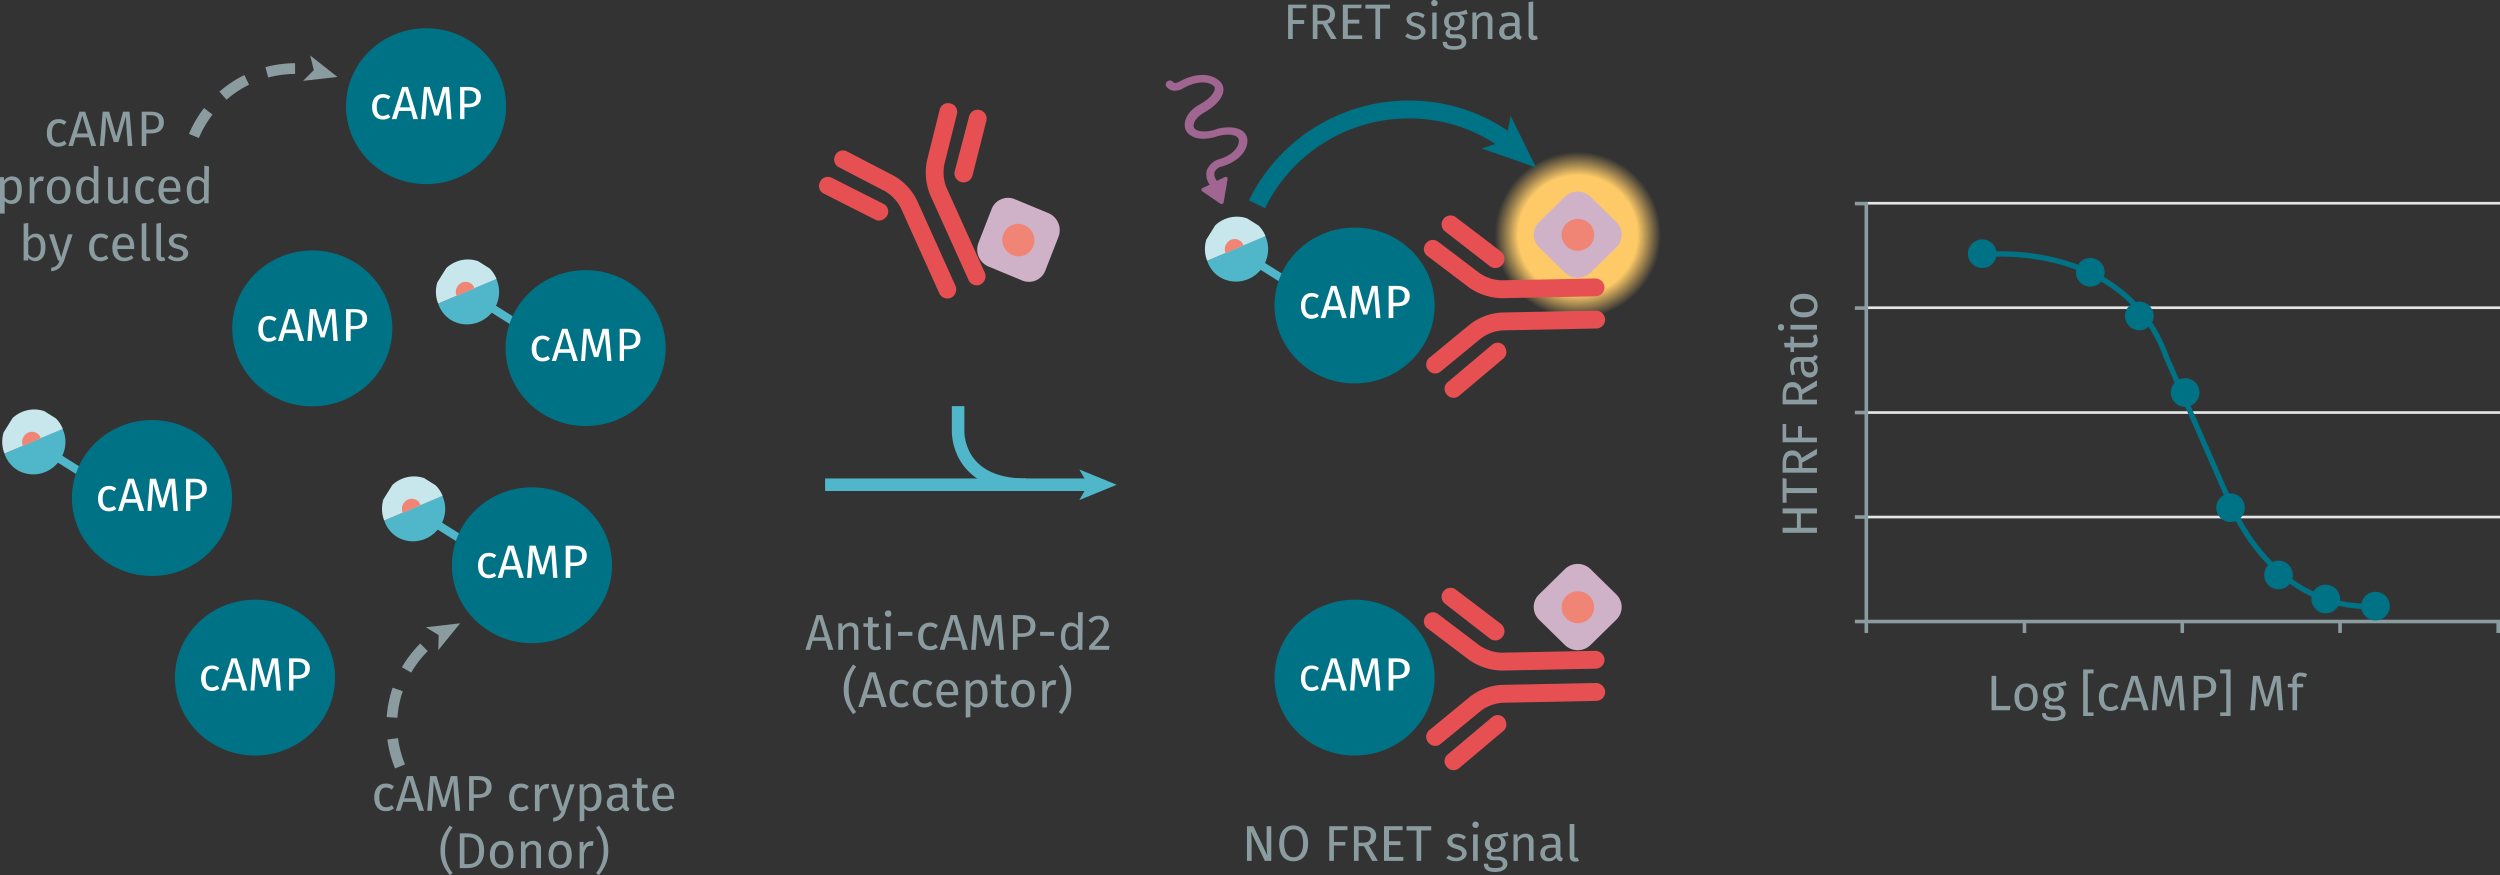 <svg xmlns="http://www.w3.org/2000/svg" xmlns:xlink="http://www.w3.org/1999/xlink" viewBox="0 0 698.7 244.6"><rect x="0" y="0" width="698.7" height="244.6" fill="#333333" stroke="none"/><defs><radialGradient id="Dégradé_sans_nom" cx="38.5" cy="38.45" r="38.47" gradientUnits="userSpaceOnUse"><stop offset="0.71" stop-color="#fdca67"/><stop offset="0.99" stop-color="#fdca67" stop-opacity="0"/></radialGradient><symbol id="fluorophore-emission-orange" data-name="fluorophore-emission-orange" viewBox="0 0 77 76.9"><path d="M74.3,52.6A38.5,38.5,0,1,1,52.6,2.7,38.6,38.6,0,0,1,74.3,52.6Z" fill="url(#Dégradé_sans_nom)"/></symbol><symbol id="fluorophore-donor-cryptate2" data-name="fluorophore-donor-cryptate2" viewBox="0 0 17.3 25.5"><path d="M1.9,3.3,7.7,7.4l2,1.4,6.2,4.4a8.5,8.5,0,0,1-6.2,3.9v7.3a1.1,1.1,0,0,1-2.2,0V17.1A8.7,8.7,0,0,1,0,8.6,8.5,8.5,0,0,1,1.9,3.3Z" fill="#4fb7c9"/><path d="M1.9,3.3a8.6,8.6,0,0,1,14,10Z" fill="#c7e7ec"/><path d="M6.3,6.5A2.6,2.6,0,0,1,8.6,5.3a2.6,2.6,0,0,1,2.6,2.6,2.3,2.3,0,0,1-.6,1.6" fill="#f08576"/></symbol><symbol id="protein-kinase-cisbio_2" data-name="protein-kinase-cisbio 2" viewBox="0 0 39.6 39.6"><circle cx="19.8" cy="19.8" r="19.8" fill="#007286"/></symbol><symbol id="fluorophore-acceptor-d2" data-name="fluorophore-acceptor-d2" viewBox="0 0 23.8 23.8"><path d="M22.3,15.3l-7,7a4.9,4.9,0,0,1-6.9,0l-7-7a4.9,4.9,0,0,1,0-6.9l7-7a4.9,4.9,0,0,1,6.9,0l7,7A4.9,4.9,0,0,1,22.3,15.3Z" fill="#d0b2c8"/><circle cx="11.9" cy="11.9" r="4.4" fill="#f08576"/></symbol><symbol id="antibody-red" data-name="antibody-red" viewBox="0 0 51.1 50.3"><path d="M21.1,50.3a2.5,2.5,0,0,1-2.5-2.5V21.5a11.7,11.7,0,0,0-2.1-6L7.5,4.1A2.4,2.4,0,0,1,7.9.6a2.4,2.4,0,0,1,3.5.4l9,11.4a15.9,15.9,0,0,1,3.2,9.1V47.7A2.6,2.6,0,0,1,21.1,50.3Z" fill="#e75052"/><path d="M12.6,22.5a2.3,2.3,0,0,1-1.9-.9L.6,9.1A2.4,2.4,0,0,1,1,5.6,2.4,2.4,0,0,1,4.5,6L14.6,18.5a2.4,2.4,0,0,1-.4,3.5A3.3,3.3,0,0,1,12.6,22.5Z" fill="#e75052"/><path d="M30.1,50.3a2.5,2.5,0,0,1-2.5-2.5V21.5a16.7,16.7,0,0,1,3.2-9.1L39.8,1A2.4,2.4,0,0,1,43.3.6a2.4,2.4,0,0,1,.4,3.5l-9,11.4a11.7,11.7,0,0,0-2.1,6V47.7A2.6,2.6,0,0,1,30.1,50.3Z" fill="#e75052"/><path d="M38.6,22.5a2.5,2.5,0,0,1-1.6-.6,2.5,2.5,0,0,1-.4-3.5L46.7,5.9A2.5,2.5,0,0,1,50.6,9l-10,12.6A2.7,2.7,0,0,1,38.6,22.5Z" fill="#e75052"/></symbol><symbol id="stimulation" data-name="stimulation" viewBox="0 0 20.2 42.5"><path d="M12.8,20.5h-.3c-3.4-.4-5.3-1.7-5.9-2.7a1.4,1.4,0,0,1-.1-1.4h0s.8-2,4.9-2.3,7-1.6,8.2-3.5a3.6,3.6,0,0,0,.2-3.5C18.3,3.6,13.9,1.7,8.6,2H8.5s-1.9.2-2-.9A1.3,1.3,0,0,0,4,1.4c.4,2.8,3.3,3.2,4.8,3,4.8-.3,7.9,1.5,8.7,3.4a.9.9,0,0,1-.1,1.1c-.6,1-2.8,2.1-6.2,2.3-5.5.3-7,3.4-7.2,4a3.6,3.6,0,0,0,.3,3.5c1.1,2,3.8,3.4,7.3,3.9h.1c3.4.6,5.2,1.9,5.6,2.9a1.5,1.5,0,0,1,0,1.3c-.9,1.9-3.9,3.3-8.5,2.5H8.7a5.9,5.9,0,0,0-4.5,1.6,5.4,5.4,0,0,0-1.1,4.4H.6a.6.6,0,0,0-.5.9l3.5,6a.7.7,0,0,0,1.1,0l4.2-6a.6.6,0,0,0-.5-1H5.7a3.2,3.2,0,0,1,.4-2.7,3.2,3.2,0,0,1,2.3-.8c5.1,1,9.5-.4,11.2-3.5a3.8,3.8,0,0,0,.1-3.6C18.7,22.7,16.2,21.2,12.8,20.5Z" fill="#a06590"/></symbol><symbol id="Nouveau_symbole_1" data-name="Nouveau symbole 1" viewBox="0 0 116.4 37.5"><line y1="31.4" x2="105.8" y2="31.4" fill="none" stroke="#4fb7c9" stroke-miterlimit="10" stroke-width="5"/><polygon points="116.4 31.4 101.5 37.5 105 31.4 101.5 25.3 116.4 31.4" fill="#4fb7c9"/><path d="M80.2,31.4c-28,0-27.1-21.5-27.1-21.5V0" fill="none" stroke="#4fb7c9" stroke-miterlimit="10" stroke-width="5"/></symbol><symbol id="_1-deep-blue-circle" data-name="1-deep-blue-circle" viewBox="0 0 8 8"><path d="M8,4A4,4,0,1,1,4,0,4,4,0,0,1,8,4" fill="#007286"/></symbol></defs><title>gpcr-how-it-works-assay-principle-camp-gi-62AM9PEB-62AM9PEC-62AM9PEJ</title><g style="isolation:isolate"><path d="M362.6,3.2V6.5h3.2V7.6h-3.2v4.2h-1.3V2.2h5.1v1Z" transform="translate(-1.3 -0.9)" fill="#8b9ca0"/><path d="M369.5,7.7v4.1h-1.3V2.2h2.5c2.4,0,3.7.9,3.7,2.7a2.5,2.5,0,0,1-2.1,2.6l2.6,4.3h-1.6L371,7.7ZM373,4.9c0-1.2-.7-1.7-2.3-1.7h-1.2V6.7h1.4C372.2,6.7,373,6.2,373,4.9Z" transform="translate(-1.3 -0.9)" fill="#8b9ca0"/><path d="M378,3.2V6.4h3.2V7.5H378v3.3h4v1h-5.4V2.2h5.3l-.2,1Z" transform="translate(-1.3 -0.9)" fill="#8b9ca0"/><path d="M387,3.3v8.5h-1.3V3.3h-2.8V2.2h6.9V3.3Z" transform="translate(-1.3 -0.9)" fill="#8b9ca0"/><path d="M399.5,5.1,399,6a3.2,3.2,0,0,0-1.9-.7c-.9,0-1.4.4-1.4,1s.4.8,1.6,1.2,2.4,1,2.4,2.2-1.4,2.3-2.9,2.3a4.1,4.1,0,0,1-2.8-1l.7-.8a3.2,3.2,0,0,0,2.1.8c1,0,1.6-.5,1.6-1.1s-.4-1.1-1.8-1.5-2.2-1.1-2.2-2.1,1.1-2,2.6-2A3.9,3.9,0,0,1,399.5,5.1Z" transform="translate(-1.3 -0.9)" fill="#8b9ca0"/><path d="M403.1,1.8a.8.8,0,0,1-.9.8c-.6,0-.9-.3-.9-.8a.8.8,0,0,1,.9-.9A.9.9,0,0,1,403.1,1.8Zm-1.5,10V4.4h1.2v7.4Z" transform="translate(-1.3 -0.9)" fill="#8b9ca0"/><path d="M409.3,5a1.9,1.9,0,0,1,1.3,1.9,2.6,2.6,0,0,1-2.8,2.5l-1-.2a1.1,1.1,0,0,0-.3.7c0,.4.2.6.9.6h1.2a2.2,2.2,0,0,1,2.5,2.1c0,1.4-1.1,2.2-3.4,2.2s-3.2-.7-3.2-2.2h1.2c0,.8.4,1.2,2,1.2s2.1-.4,2.1-1.2-.5-1-1.4-1h-1.2c-1.3,0-1.9-.7-1.9-1.4a1.6,1.6,0,0,1,.8-1.3,2,2,0,0,1-1.2-2,2.6,2.6,0,0,1,2.8-2.6,6.9,6.9,0,0,0,3.4-.7l.4,1.2A7.8,7.8,0,0,1,409.3,5Zm-3.1,1.9a1.4,1.4,0,0,0,1.5,1.6,1.5,1.5,0,0,0,1.6-1.7,1.5,1.5,0,0,0-1.6-1.6C406.7,5.2,406.2,5.9,406.2,6.9Z" transform="translate(-1.3 -0.9)" fill="#8b9ca0"/><path d="M418.4,6.5v5.3h-1.3V6.7c0-1.1-.4-1.4-1.2-1.4s-1.3.5-1.8,1.3v5.2h-1.3V4.4h1.1V5.5a2.8,2.8,0,0,1,2.3-1.2A2,2,0,0,1,418.4,6.5Z" transform="translate(-1.3 -0.9)" fill="#8b9ca0"/><path d="M426.6,11.1l-.3.9a1.6,1.6,0,0,1-1.5-1.1,2.4,2.4,0,0,1-2.2,1.1,2.1,2.1,0,0,1-2.3-2.2c0-1.6,1.2-2.5,3.2-2.5h1.2V6.8c0-1.1-.6-1.5-1.6-1.5a10,10,0,0,0-2,.4l-.3-.9a6,6,0,0,1,2.6-.5c1.7,0,2.6.9,2.6,2.4v3.4C426,10.7,426.2,11,426.6,11.1Zm-1.9-1.2V8.2h-1c-1.4,0-2,.5-2,1.5s.4,1.3,1.2,1.3A2.1,2.1,0,0,0,424.7,9.9Z" transform="translate(-1.3 -0.9)" fill="#8b9ca0"/><path d="M430.3,10.9h.5l.3.9a2.3,2.3,0,0,1-1.1.3,1.4,1.4,0,0,1-1.5-1.6V1.5l1.3-.2v9C429.8,10.7,429.9,10.9,430.3,10.9Z" transform="translate(-1.3 -0.9)" fill="#8b9ca0"/></g><g style="isolation:isolate"><g style="isolation:isolate"><path d="M228.4,180l-.7,2.5h-1.3l3.1-9.7h1.6l3.1,9.7h-1.4l-.7-2.5Zm1.9-6.1-1.5,5.1h3Z" transform="translate(-1.3 -0.9)" fill="#8b9ca0"/><path d="M241.2,177.2v5.3H240v-5.1c0-1.1-.5-1.5-1.2-1.5a2.3,2.3,0,0,0-1.9,1.3v5.3h-1.3v-7.4h1.1v1.1a2.8,2.8,0,0,1,2.3-1.3C240.5,174.9,241.2,175.8,241.2,177.2Z" transform="translate(-1.3 -0.9)" fill="#8b9ca0"/><path d="M245.9,182.6a1.9,1.9,0,0,1-2-2.1v-4.4h-1.3v-1h1.3v-1.7h1.3v1.8H247l-.2,1h-1.6v4.4c0,.7.2,1.1.9,1.1l1-.3.5.8A2.6,2.6,0,0,1,245.9,182.6Z" transform="translate(-1.3 -0.9)" fill="#8b9ca0"/><path d="M250.4,172.4a.8.8,0,0,1-.9.9.9.9,0,0,1,0-1.8A.8.8,0,0,1,250.4,172.4Zm-1.5,10.1v-7.4h1.3v7.4Z" transform="translate(-1.3 -0.9)" fill="#8b9ca0"/><path d="M256.3,177.5v1.1h-4v-1.1Z" transform="translate(-1.3 -0.9)" fill="#8b9ca0"/><path d="M263.4,175.7l-.6.9a2.5,2.5,0,0,0-1.6-.6c-1.1,0-1.9.9-1.9,2.8s.8,2.7,1.9,2.7a2,2,0,0,0,1.6-.6l.6.9a3,3,0,0,1-2.2.8c-2,0-3.3-1.4-3.3-3.8s1.3-3.9,3.3-3.9A3.2,3.2,0,0,1,263.4,175.7Z" transform="translate(-1.3 -0.9)" fill="#8b9ca0"/><path d="M266,180l-.7,2.5h-1.4l3.1-9.7h1.7l3.1,9.7h-1.4l-.7-2.5Zm1.8-6.1-1.5,5.1h3Z" transform="translate(-1.3 -0.9)" fill="#8b9ca0"/><path d="M280.6,182.5l-.3-4.4a34.4,34.4,0,0,1-.3-3.9l-2.1,7.2h-1.2l-2.2-7.2c0,1.1-.1,2.6-.2,4l-.3,4.3h-1.3l.8-9.7h1.8l2.1,7,1.9-7h1.8l.8,9.7Z" transform="translate(-1.3 -0.9)" fill="#8b9ca0"/><path d="M290.7,175.8c0,2.2-1.6,3.1-3.7,3.1h-1.3v3.6h-1.3v-9.7h2.5C289.3,172.8,290.7,173.8,290.7,175.8Zm-1.4,0c0-1.4-.9-1.9-2.4-1.9h-1.2v4h1.2C288.3,177.9,289.3,177.5,289.3,175.8Z" transform="translate(-1.3 -0.9)" fill="#8b9ca0"/><path d="M295.9,177.5v1.1H292v-1.1Z" transform="translate(-1.3 -0.9)" fill="#8b9ca0"/><path d="M303.8,182.5h-1.1v-1a2.7,2.7,0,0,1-2.2,1.1c-1.8,0-2.7-1.5-2.7-3.8s1-3.9,2.8-3.9a2.7,2.7,0,0,1,2,.9V172h1.3Zm-1.3-2v-3.6a1.9,1.9,0,0,0-1.7-1c-1.1,0-1.8,1-1.8,2.9s.7,2.8,1.7,2.8A2.1,2.1,0,0,0,302.5,180.5Z" transform="translate(-1.3 -0.9)" fill="#8b9ca0"/><path d="M311.2,175.5c0,1.8-1.2,3-4,5.9h4.2l-.2,1.1h-5.5v-1c3.3-3.5,4.1-4.4,4.1-5.9a1.4,1.4,0,0,0-1.5-1.6,2.3,2.3,0,0,0-1.9,1l-.9-.6a3.4,3.4,0,0,1,2.8-1.4A2.6,2.6,0,0,1,311.2,175.5Z" transform="translate(-1.3 -0.9)" fill="#8b9ca0"/></g><g style="isolation:isolate"><path d="M238.5,193.6a9.4,9.4,0,0,0,2.1,6.3l-.9.6c-1.3-1.9-2.6-3.6-2.6-6.9s1.3-5,2.6-7l.9.6A9.8,9.8,0,0,0,238.5,193.6Z" transform="translate(-1.3 -0.9)" fill="#8b9ca0"/><path d="M243.3,196l-.8,2.5h-1.3l3.1-9.7H246l3.1,9.7h-1.4l-.8-2.5Zm1.8-6.1-1.5,5.1h3Z" transform="translate(-1.3 -0.9)" fill="#8b9ca0"/><path d="M255.3,191.7l-.6.9a2.3,2.3,0,0,0-1.6-.6c-1.1,0-1.8.9-1.8,2.8s.7,2.7,1.8,2.7a1.9,1.9,0,0,0,1.6-.6l.6.9a3,3,0,0,1-2.2.8c-2,0-3.2-1.4-3.2-3.8s1.2-3.9,3.2-3.9A2.9,2.9,0,0,1,255.3,191.7Z" transform="translate(-1.3 -0.9)" fill="#8b9ca0"/><path d="M261.9,191.7l-.6.9a2.5,2.5,0,0,0-1.6-.6c-1.2,0-1.9.9-1.9,2.8s.7,2.7,1.9,2.7a2.2,2.2,0,0,0,1.6-.6l.6.9a3.2,3.2,0,0,1-2.3.8c-2,0-3.2-1.4-3.2-3.8s1.2-3.9,3.2-3.9A3.2,3.2,0,0,1,261.9,191.7Z" transform="translate(-1.3 -0.9)" fill="#8b9ca0"/><path d="M269,195.2h-4.7c.2,1.7,1,2.4,2,2.4a2.6,2.6,0,0,0,1.9-.7l.6.8a3.7,3.7,0,0,1-2.6.9c-2,0-3.2-1.4-3.2-3.7s1.1-4,3-4,3.1,1.4,3.1,3.7C269.1,194.8,269.1,195.1,269,195.2Zm-1.2-1c0-1.5-.6-2.3-1.7-2.3s-1.7.7-1.8,2.4h3.5Z" transform="translate(-1.3 -0.9)" fill="#8b9ca0"/><path d="M277.3,194.8c0,2.2-1,3.8-2.9,3.8a2.2,2.2,0,0,1-1.9-.8v3.5l-1.3.2V191.1h1.1v1a2.8,2.8,0,0,1,2.2-1.2C276.6,190.9,277.3,192.4,277.3,194.8Zm-1.4,0c0-1.9-.5-2.9-1.6-2.9a2.3,2.3,0,0,0-1.8,1.2v3.6a1.8,1.8,0,0,0,1.6.9C275.3,197.6,275.9,196.7,275.9,194.8Z" transform="translate(-1.3 -0.9)" fill="#8b9ca0"/><path d="M281.6,198.6a1.8,1.8,0,0,1-2-2.1v-4.4h-1.3v-1h1.3v-1.7h1.3v1.8h1.7v1h-1.6v4.4c0,.7.2,1.1.9,1.1l1-.3.4.8A2.2,2.2,0,0,1,281.6,198.6Z" transform="translate(-1.3 -0.9)" fill="#8b9ca0"/><path d="M290.5,194.8c0,2.3-1.2,3.8-3.3,3.8s-3.3-1.5-3.3-3.8,1.2-3.9,3.3-3.9S290.5,192.4,290.5,194.8Zm-5.2,0c0,1.9.7,2.8,1.9,2.8s1.9-.9,1.9-2.8-.7-2.8-1.9-2.8S285.3,192.9,285.3,194.8Z" transform="translate(-1.3 -0.9)" fill="#8b9ca0"/><path d="M296.5,191l-.2,1.3h-.6c-1,0-1.5.6-1.8,2.1v4.2h-1.3v-7.4h1.1v1.5a2.2,2.2,0,0,1,2-1.7Z" transform="translate(-1.3 -0.9)" fill="#8b9ca0"/><path d="M300.7,193.6c0,3.3-1.3,5-2.6,6.9l-.9-.6a9.4,9.4,0,0,0,2.1-6.3,9.8,9.8,0,0,0-2.1-6.4l.9-.6C299.4,188.6,300.7,190.3,300.7,193.6Z" transform="translate(-1.3 -0.9)" fill="#8b9ca0"/></g></g><g style="isolation:isolate"><g style="isolation:isolate"><path d="M111.4,220.7l-.6.9a2.5,2.5,0,0,0-1.6-.6c-1.2,0-1.9.9-1.9,2.8s.7,2.7,1.9,2.7a2.2,2.2,0,0,0,1.6-.6l.6.9a3.2,3.2,0,0,1-2.3.8c-1.9,0-3.2-1.4-3.2-3.8s1.2-3.9,3.2-3.9A3.2,3.2,0,0,1,111.4,220.7Z" transform="translate(-1.3 -0.9)" fill="#8b9ca0"/><path d="M114,225l-.8,2.5h-1.3l3.1-9.7h1.7l3.1,9.7h-1.4l-.8-2.5Zm1.8-6.1-1.5,5.1h3Z" transform="translate(-1.3 -0.9)" fill="#8b9ca0"/><path d="M128.6,227.5l-.4-4.4c-.1-1.5-.2-3.1-.2-3.9l-2.1,7.2h-1.2l-2.2-7.2c0,1.1-.1,2.6-.2,4l-.3,4.3h-1.3l.8-9.7h1.8l2,7,2-7h1.8l.8,9.7Z" transform="translate(-1.3 -0.9)" fill="#8b9ca0"/><path d="M138.7,220.8c0,2.2-1.6,3.1-3.8,3.1h-1.2v3.6h-1.3v-9.7h2.5C137.2,217.8,138.7,218.8,138.7,220.8Zm-1.4,0c0-1.4-1-1.9-2.4-1.9h-1.2v4h1.2C136.3,222.9,137.3,222.5,137.3,220.8Z" transform="translate(-1.3 -0.9)" fill="#8b9ca0"/><path d="M149.1,220.7l-.6.9a2.5,2.5,0,0,0-1.6-.6c-1.2,0-1.9.9-1.9,2.8s.7,2.7,1.9,2.7a2.2,2.2,0,0,0,1.6-.6l.6.9a3.2,3.2,0,0,1-2.3.8c-1.9,0-3.2-1.4-3.2-3.8s1.2-3.9,3.2-3.9A3.2,3.2,0,0,1,149.1,220.7Z" transform="translate(-1.3 -0.9)" fill="#8b9ca0"/><path d="M154.8,220l-.3,1.3h-.6c-.9,0-1.5.6-1.8,2.1v4.2h-1.3v-7.4H152v1.5a2.2,2.2,0,0,1,2-1.7Z" transform="translate(-1.3 -0.9)" fill="#8b9ca0"/><path d="M155.9,230.5v-1.1a2.4,2.4,0,0,0,2.3-1.9h-.4l-2.5-7.4h1.4l1.9,6.4,2-6.4h1.3l-2.5,7.4A3.7,3.7,0,0,1,155.9,230.5Z" transform="translate(-1.3 -0.9)" fill="#8b9ca0"/><path d="M169.4,223.8c0,2.2-1,3.8-2.9,3.8a2.1,2.1,0,0,1-1.9-.8v3.5l-1.3.2V220.1h1.1v1a2.5,2.5,0,0,1,2.2-1.2C168.6,219.9,169.4,221.4,169.4,223.8Zm-1.4,0c0-1.9-.5-2.9-1.7-2.9a2.3,2.3,0,0,0-1.7,1.2v3.6a1.7,1.7,0,0,0,1.6.9C167.4,226.6,168,225.7,168,223.8Z" transform="translate(-1.3 -0.9)" fill="#8b9ca0"/><path d="M177.2,226.7l-.3.9a1.4,1.4,0,0,1-1.5-1.1,2.4,2.4,0,0,1-2.2,1.1,2.1,2.1,0,0,1-2.3-2.2c0-1.6,1.2-2.4,3.2-2.4h1.2v-.6c0-1-.5-1.4-1.6-1.4a5.8,5.8,0,0,0-2,.4l-.3-1a8,8,0,0,1,2.6-.5c1.8,0,2.6.9,2.6,2.5v3.4C176.6,226.4,176.8,226.6,177.2,226.7Zm-1.9-1.2v-1.7h-1c-1.3,0-2,.5-2,1.5s.4,1.4,1.2,1.4A1.9,1.9,0,0,0,175.3,225.5Z" transform="translate(-1.3 -0.9)" fill="#8b9ca0"/><path d="M181.3,227.6a1.8,1.8,0,0,1-2-2.1v-4.4H178v-1h1.3v-1.7h1.3v1.8h1.7v1h-1.6v4.4c0,.7.2,1.1.9,1.1l.9-.3.5.8A2.4,2.4,0,0,1,181.3,227.6Z" transform="translate(-1.3 -0.9)" fill="#8b9ca0"/><path d="M189.7,224.2H185c.1,1.7.9,2.4,2,2.4a3,3,0,0,0,1.9-.7l.5.8a3.7,3.7,0,0,1-2.5.9c-2.1,0-3.3-1.4-3.3-3.7s1.2-4,3.1-4,3,1.4,3,3.7Zm-1.3-1c0-1.5-.6-2.3-1.7-2.3s-1.6.7-1.7,2.4h3.4Z" transform="translate(-1.3 -0.9)" fill="#8b9ca0"/></g><g style="isolation:isolate"><path d="M125.7,238.6a9.4,9.4,0,0,0,2.1,6.3l-.8.6c-1.4-1.9-2.6-3.6-2.6-6.9s1.2-5,2.6-7l.8.6A9.8,9.8,0,0,0,125.7,238.6Z" transform="translate(-1.3 -0.9)" fill="#8b9ca0"/><path d="M136.6,238.6c0,3.9-2.4,4.9-4.5,4.9h-2.3v-9.7h2C134.2,233.8,136.6,234.6,136.6,238.6Zm-5.5,3.8h1.1c1.5,0,3-.6,3-3.8s-1.6-3.7-3.1-3.7h-1Z" transform="translate(-1.3 -0.9)" fill="#8b9ca0"/><path d="M144.8,239.8c0,2.3-1.3,3.8-3.3,3.8s-3.3-1.5-3.3-3.8,1.2-3.9,3.3-3.9S144.8,237.4,144.8,239.8Zm-5.2,0c0,1.9.6,2.8,1.9,2.8s1.9-.9,1.9-2.8-.7-2.8-1.9-2.8S139.6,237.9,139.6,239.8Z" transform="translate(-1.3 -0.9)" fill="#8b9ca0"/><path d="M152.5,238.2v5.3h-1.3v-5.1c0-1.1-.4-1.5-1.2-1.5s-1.3.5-1.8,1.3v5.3h-1.3v-7.4H148v1.1a2.6,2.6,0,0,1,2.3-1.3A2.1,2.1,0,0,1,152.5,238.2Z" transform="translate(-1.3 -0.9)" fill="#8b9ca0"/><path d="M161.1,239.8c0,2.3-1.2,3.8-3.3,3.8s-3.2-1.5-3.2-3.8,1.2-3.9,3.3-3.9S161.1,237.4,161.1,239.8Zm-5.2,0c0,1.9.7,2.8,1.9,2.8s1.9-.9,1.9-2.8-.6-2.8-1.8-2.8S155.9,237.9,155.9,239.8Z" transform="translate(-1.3 -0.9)" fill="#8b9ca0"/><path d="M167.2,236l-.2,1.3h-.7c-.9,0-1.4.6-1.8,2.1v4.2h-1.2v-7.4h1.1v1.5a2.2,2.2,0,0,1,2-1.7Z" transform="translate(-1.3 -0.9)" fill="#8b9ca0"/><path d="M171.3,238.6c0,3.3-1.2,5-2.6,6.9l-.8-.6a9.4,9.4,0,0,0,2.1-6.3,9.8,9.8,0,0,0-2.1-6.4l.8-.6C170.1,233.6,171.3,235.3,171.3,238.6Z" transform="translate(-1.3 -0.9)" fill="#8b9ca0"/></g></g><g style="isolation:isolate"><g style="isolation:isolate"><path d="M19.9,35l-.7.8a2.1,2.1,0,0,0-1.5-.5c-1.2,0-1.9.9-1.9,2.8s.7,2.7,1.9,2.7a2.7,2.7,0,0,0,1.6-.6l.6.9a3.8,3.8,0,0,1-2.3.8c-2,0-3.2-1.4-3.2-3.8s1.2-3.9,3.2-3.9A3.2,3.2,0,0,1,19.9,35Z" transform="translate(-1.3 -0.9)" fill="#8b9ca0"/><path d="M22.4,39.3l-.7,2.4H20.4l3.1-9.6h1.6l3.1,9.6H26.8l-.7-2.4Zm1.9-6.1-1.5,5h3Z" transform="translate(-1.3 -0.9)" fill="#8b9ca0"/><path d="M37,41.7l-.3-4.3c-.1-1.5-.2-3.2-.2-4l-2.1,7.2H33.1l-2.2-7.2c0,1.2,0,2.7-.1,4.1l-.4,4.2H29.2l.8-9.6h1.8l2,7,1.9-7h1.8l.8,9.6Z" transform="translate(-1.3 -0.9)" fill="#8b9ca0"/><path d="M47.1,35.1c0,2.2-1.6,3.1-3.7,3.1H42.2v3.5H40.9V32.1h2.5C45.7,32.1,47.1,33,47.1,35.1Zm-1.4,0c0-1.5-.9-2-2.3-2H42.2v4h1.1C44.8,37.1,45.7,36.7,45.7,35.1Z" transform="translate(-1.3 -0.9)" fill="#8b9ca0"/></g><g style="isolation:isolate"><path d="M7.4,54c0,2.3-.9,3.9-2.9,3.9a2.6,2.6,0,0,1-1.9-.8v3.5H1.3V50.4H2.4v1a2.8,2.8,0,0,1,2.2-1.2C6.7,50.2,7.4,51.7,7.4,54ZM6.1,54c0-1.9-.6-2.8-1.7-2.8a2.3,2.3,0,0,0-1.8,1.2V56a2.2,2.2,0,0,0,1.6.9C5.4,56.9,6.1,56,6.1,54Z" transform="translate(-1.3 -0.9)" fill="#8b9ca0"/><path d="M13.6,50.3l-.3,1.2h-.6c-.9,0-1.5.6-1.8,2v4.2H9.6V50.4h1.1l.2,1.5c.4-1.1,1.1-1.7,1.9-1.7Z" transform="translate(-1.3 -0.9)" fill="#8b9ca0"/><path d="M21,54c0,2.3-1.2,3.9-3.3,3.9s-3.3-1.5-3.3-3.8,1.2-3.9,3.3-3.9S21,51.7,21,54Zm-5.2.1c0,1.9.6,2.8,1.9,2.8s1.9-.9,1.9-2.9-.7-2.8-1.9-2.8S15.8,52.1,15.8,54.1Z" transform="translate(-1.3 -0.9)" fill="#8b9ca0"/><path d="M28.8,57.7H27.7l-.2-1a2.2,2.2,0,0,1-2.1,1.2c-1.8,0-2.8-1.5-2.8-3.8s1.1-3.9,2.9-3.9a2.7,2.7,0,0,1,2,.9V47.2l1.3.2Zm-1.3-1.9V52.2a2.2,2.2,0,0,0-1.7-1c-1.1,0-1.8.9-1.8,2.9s.6,2.8,1.7,2.8A2.1,2.1,0,0,0,27.5,55.8Z" transform="translate(-1.3 -0.9)" fill="#8b9ca0"/><path d="M35.8,57.7V56.6a2.4,2.4,0,0,1-2.3,1.3,2,2,0,0,1-2-2.2V50.4h1.3v5.1c0,1,.3,1.4,1.1,1.4a2.3,2.3,0,0,0,1.9-1.3V50.4h1.2v7.3Z" transform="translate(-1.3 -0.9)" fill="#8b9ca0"/><path d="M44.5,51l-.6.8a2.2,2.2,0,0,0-1.6-.5c-1.1,0-1.8.9-1.8,2.8s.7,2.7,1.8,2.7a2.3,2.3,0,0,0,1.6-.6l.6.9a3.5,3.5,0,0,1-2.2.8c-2,0-3.2-1.4-3.2-3.8s1.2-3.9,3.2-3.9A2.9,2.9,0,0,1,44.5,51Z" transform="translate(-1.3 -0.9)" fill="#8b9ca0"/><path d="M51.7,54.5H47c.1,1.7.9,2.4,2,2.4a2.8,2.8,0,0,0,1.9-.7l.6.8a4.1,4.1,0,0,1-2.6.9c-2.1,0-3.3-1.4-3.3-3.8s1.2-3.9,3.1-3.9,3,1.4,3,3.6Zm-1.2-1c0-1.5-.6-2.3-1.8-2.3s-1.6.7-1.7,2.3Z" transform="translate(-1.3 -0.9)" fill="#8b9ca0"/><path d="M59.6,57.7H58.4v-1a2.4,2.4,0,0,1-2.1,1.2c-1.8,0-2.8-1.5-2.8-3.8s1.1-3.9,2.9-3.9a2.7,2.7,0,0,1,2,.9V47.2l1.3.2Zm-1.3-1.9V52.2a2.2,2.2,0,0,0-1.7-1c-1.1,0-1.8.9-1.8,2.9s.6,2.8,1.7,2.8A2.1,2.1,0,0,0,58.3,55.8Z" transform="translate(-1.3 -0.9)" fill="#8b9ca0"/></g><g style="isolation:isolate"><path d="M14,70c0,2.4-1.1,3.9-2.9,3.9a2.4,2.4,0,0,1-1.9-1v.8H7.9V63.4l1.3-.2v4.1a2.5,2.5,0,0,1,2.1-1.1C13,66.2,14,67.6,14,70Zm-1.3,0c0-2.1-.7-2.8-1.8-2.8a2.1,2.1,0,0,0-1.7,1.2v3.5a2,2,0,0,0,1.6,1C11.9,72.9,12.7,72.1,12.7,70Z" transform="translate(-1.3 -0.9)" fill="#8b9ca0"/><path d="M15.6,76.7v-1a2.4,2.4,0,0,0,2.3-2h-.4l-2.5-7.3h1.4l2,6.4,1.9-6.4h1.3l-2.4,7.4C18.5,75.4,17.7,76.5,15.6,76.7Z" transform="translate(-1.3 -0.9)" fill="#8b9ca0"/><path d="M31.6,67l-.6.8a2.2,2.2,0,0,0-1.6-.5c-1.1,0-1.8.9-1.8,2.8s.7,2.7,1.8,2.7a2.3,2.3,0,0,0,1.6-.6l.6.9a3.5,3.5,0,0,1-2.2.8c-2,0-3.2-1.4-3.2-3.8s1.2-3.9,3.2-3.9A2.9,2.9,0,0,1,31.6,67Z" transform="translate(-1.3 -0.9)" fill="#8b9ca0"/><path d="M38.8,70.5H34.1c.1,1.7.9,2.4,2,2.4a2.8,2.8,0,0,0,1.9-.7l.6.8a4.1,4.1,0,0,1-2.6.9c-2.1,0-3.3-1.4-3.3-3.8s1.2-3.9,3.1-3.9,3,1.4,3,3.6Zm-1.2-1c0-1.5-.6-2.3-1.8-2.3s-1.6.7-1.7,2.3Z" transform="translate(-1.3 -0.9)" fill="#8b9ca0"/><path d="M42.6,72.8h.5l.3.9-1,.2a1.4,1.4,0,0,1-1.5-1.6V63.4l1.3-.2v9.1C42.2,72.6,42.3,72.8,42.6,72.8Z" transform="translate(-1.3 -0.9)" fill="#8b9ca0"/><path d="M46.7,72.8h.5l.3.9-1,.2A1.4,1.4,0,0,1,45,72.3V63.4l1.3-.2v9.1C46.3,72.6,46.4,72.8,46.7,72.8Z" transform="translate(-1.3 -0.9)" fill="#8b9ca0"/><path d="M53.7,67l-.6.9a2.8,2.8,0,0,0-1.9-.7c-.8,0-1.4.4-1.4,1s.4.9,1.6,1.2,2.5,1,2.5,2.3-1.4,2.2-2.9,2.2a3.8,3.8,0,0,1-2.8-1l.7-.8a2.8,2.8,0,0,0,2,.8c1,0,1.6-.5,1.6-1.1s-.3-1.1-1.8-1.4-2.2-1.1-2.2-2.2,1.1-2,2.7-2A4.1,4.1,0,0,1,53.7,67Z" transform="translate(-1.3 -0.9)" fill="#8b9ca0"/></g></g><g style="isolation:isolate"><path d="M354.8,241.5l-3.9-8.2a28.6,28.6,0,0,1,.2,3.7v4.5h-1.3v-9.7h1.8l3.9,8.2c0-.2-.2-1.7-.2-2.9v-5.3h1.3v9.7Z" transform="translate(-1.3 -0.9)" fill="#8b9ca0"/><path d="M366.9,236.6c0,3.2-1.6,5-4.1,5s-4-1.7-4-4.9,1.6-5.1,4-5.1S366.9,233.4,366.9,236.6Zm-6.7.1c0,2.7,1.1,3.8,2.6,3.8s2.7-1.1,2.7-3.9-1-3.9-2.7-3.9S360.2,233.9,360.2,236.7Z" transform="translate(-1.3 -0.9)" fill="#8b9ca0"/><path d="M374.1,232.9v3.3h3.2v1h-3.2v4.3h-1.3v-9.7h5.1v1.1Z" transform="translate(-1.3 -0.9)" fill="#8b9ca0"/><path d="M381,237.4v4.1h-1.3v-9.7h2.5c2.4,0,3.7.9,3.7,2.7a2.5,2.5,0,0,1-2.1,2.6l2.6,4.4h-1.6l-2.3-4.1Zm3.4-2.9c0-1.2-.6-1.6-2.2-1.6H381v3.5h1.3C383.7,236.4,384.4,235.8,384.4,234.5Z" transform="translate(-1.3 -0.9)" fill="#8b9ca0"/><path d="M389.5,232.9V236h3.2v1.1h-3.2v3.3h4v1.1h-5.4v-9.7h5.2v1.1Z" transform="translate(-1.3 -0.9)" fill="#8b9ca0"/><path d="M398.5,233v8.5h-1.3V233h-2.8v-1.2h6.9V233Z" transform="translate(-1.3 -0.9)" fill="#8b9ca0"/><path d="M411,234.8l-.6.8a2.8,2.8,0,0,0-1.9-.7c-.8,0-1.3.4-1.3,1s.4.9,1.6,1.2,2.4,1,2.4,2.3-1.4,2.2-2.9,2.2a4.7,4.7,0,0,1-2.8-.9l.7-.8a3.8,3.8,0,0,0,2.1.7c.9,0,1.6-.4,1.6-1.1s-.4-1-1.8-1.4-2.3-1.1-2.3-2.2,1.2-2,2.7-2A3.7,3.7,0,0,1,411,234.8Z" transform="translate(-1.3 -0.9)" fill="#8b9ca0"/><path d="M414.6,231.4a.9.9,0,0,1-.9.9.9.9,0,1,1,0-1.8A.9.9,0,0,1,414.6,231.4ZM413,241.5v-7.4h1.3v7.4Z" transform="translate(-1.3 -0.9)" fill="#8b9ca0"/><path d="M420.8,234.6a2.2,2.2,0,0,1,1.3,1.9,2.5,2.5,0,0,1-2.8,2.5h-1a.8.8,0,0,0-.3.7c0,.3.2.6.9.6h1.2c1.5,0,2.5.8,2.5,2s-1.2,2.3-3.4,2.3-3.2-.8-3.2-2.3h1.2c0,.8.3,1.2,2,1.2s2.1-.4,2.1-1.1-.5-1.1-1.5-1.1h-1.1c-1.3,0-1.9-.6-1.9-1.4a1.6,1.6,0,0,1,.8-1.3,2,2,0,0,1-1.3-2,2.7,2.7,0,0,1,2.9-2.6,6.1,6.1,0,0,0,3.4-.6l.3,1.1A6.8,6.8,0,0,1,420.8,234.6Zm-3.1,1.9c0,1,.5,1.7,1.5,1.7a1.6,1.6,0,0,0,1.6-1.7,1.5,1.5,0,0,0-1.6-1.7C418.2,234.8,417.7,235.5,417.7,236.5Z" transform="translate(-1.3 -0.9)" fill="#8b9ca0"/><path d="M429.9,236.2v5.3h-1.3v-5.1c0-1.2-.5-1.5-1.2-1.5a2.3,2.3,0,0,0-1.9,1.3v5.3h-1.2v-7.4h1.1v1.1a2.6,2.6,0,0,1,2.2-1.3A2.1,2.1,0,0,1,429.9,236.2Z" transform="translate(-1.3 -0.9)" fill="#8b9ca0"/><path d="M438.1,240.7l-.3.9a1.3,1.3,0,0,1-1.5-1.1,2.4,2.4,0,0,1-2.2,1.1,2.1,2.1,0,0,1-2.3-2.2c0-1.6,1.2-2.4,3.2-2.4h1.1v-.6c0-1-.5-1.4-1.5-1.4a5.8,5.8,0,0,0-2,.4l-.3-1a7.9,7.9,0,0,1,2.5-.5c1.8,0,2.6.9,2.6,2.5v3.3C437.4,240.4,437.7,240.6,438.1,240.7Zm-2-1.2v-1.7h-.9q-2.1,0-2.1,1.5a1.2,1.2,0,0,0,1.3,1.4A1.8,1.8,0,0,0,436.1,239.5Z" transform="translate(-1.3 -0.9)" fill="#8b9ca0"/><path d="M441.8,240.6h.4l.4.9a2.2,2.2,0,0,1-1.1.2c-1,0-1.5-.5-1.5-1.6v-8.9h1.3v9C441.3,240.4,441.4,240.6,441.8,240.6Z" transform="translate(-1.3 -0.9)" fill="#8b9ca0"/></g><use width="77" height="76.89" transform="translate(417.5 42.2) scale(0.61)" xlink:href="#fluorophore-emission-orange"/><use width="17.3" height="25.5" transform="matrix(0.55, -0.88, 0.86, 0.54, 333.5, 72.79)" xlink:href="#fluorophore-donor-cryptate2"/><use id="protein-kinase-cisbio_2-3" data-name="protein-kinase-cisbio 2" width="39.6" height="39.6" transform="translate(356.2 63.6) scale(1.13 1.1)" xlink:href="#protein-kinase-cisbio_2"/><g style="isolation:isolate"><path d="M369.9,83.5l-.5.8a2.1,2.1,0,0,0-1.5-.5c-1.1,0-1.8.8-1.8,2.6s.7,2.5,1.8,2.5a2.1,2.1,0,0,0,1.5-.5l.5.8a3.2,3.2,0,0,1-2.1.8c-1.8,0-2.9-1.4-2.9-3.6s1.1-3.6,2.9-3.6A3,3,0,0,1,369.9,83.5Z" transform="translate(-1.3 -0.9)" fill="#fff"/><path d="M372.3,87.5l-.6,2.3h-1.3l2.9-9h1.5l2.9,9h-1.3l-.7-2.3Zm1.7-5.6-1.4,4.6h2.8Z" transform="translate(-1.3 -0.9)" fill="#fff"/><path d="M385.9,89.8l-.3-4c-.1-1.5-.2-3-.2-3.7l-2,6.7h-1.1l-2.1-6.7c0,1,0,2.4-.1,3.7l-.3,4h-1.2l.7-9H381l1.9,6.6,1.8-6.6h1.6l.8,9Z" transform="translate(-1.3 -0.9)" fill="#fff"/><path d="M395.3,83.6c0,2.1-1.5,2.9-3.5,2.9h-1.1v3.3h-1.3v-9h2.4C393.9,80.8,395.3,81.7,395.3,83.6Zm-1.4,0c0-1.3-.8-1.8-2.1-1.8h-1.1v3.7h1C393.1,85.5,393.9,85.1,393.9,83.6Z" transform="translate(-1.3 -0.9)" fill="#fff"/></g><use width="17.3" height="25.5" transform="matrix(0.55, -0.88, 0.86, 0.54, 103.51, 145.38)" xlink:href="#fluorophore-donor-cryptate2"/><use id="protein-kinase-cisbio_2-6" data-name="protein-kinase-cisbio 2" width="39.6" height="39.6" transform="translate(126.3 136.2) scale(1.13 1.1)" xlink:href="#protein-kinase-cisbio_2"/><g style="isolation:isolate"><path d="M140,156.1l-.6.8a2.1,2.1,0,0,0-1.5-.5c-1.1,0-1.7.8-1.7,2.6s.6,2.5,1.7,2.5a2.1,2.1,0,0,0,1.5-.5l.6.8a3.3,3.3,0,0,1-2.1.7c-1.9,0-3-1.3-3-3.5s1.1-3.6,3-3.6A3.3,3.3,0,0,1,140,156.1Z" transform="translate(-1.3 -0.9)" fill="#fff"/><path d="M142.3,160.1l-.6,2.3h-1.3l2.9-9h1.6l2.8,9h-1.3l-.7-2.3Zm1.7-5.6-1.4,4.6h2.8Z" transform="translate(-1.3 -0.9)" fill="#fff"/><path d="M155.9,162.4l-.3-4.1c-.1-1.4-.2-2.9-.2-3.6l-2,6.7h-1.1l-2.1-6.7c0,1,0,2.4-.1,3.7l-.3,4h-1.2l.7-9H151l1.9,6.5,1.8-6.5h1.7l.7,9Z" transform="translate(-1.3 -0.9)" fill="#fff"/><path d="M165.3,156.2c0,2.1-1.5,2.9-3.5,2.9h-1.1v3.3h-1.3v-9h2.4C163.9,153.4,165.3,154.3,165.3,156.2Zm-1.3,0c0-1.3-.9-1.8-2.2-1.8h-1.1v3.7h1.1C163.1,158.1,164,157.7,164,156.2Z" transform="translate(-1.3 -0.9)" fill="#fff"/></g><use width="17.3" height="25.5" transform="matrix(0.55, -0.88, 0.86, 0.54, 118.58, 84.75)" xlink:href="#fluorophore-donor-cryptate2"/><use id="protein-kinase-cisbio_2-9" data-name="protein-kinase-cisbio 2" width="39.6" height="39.6" transform="translate(141.3 75.5) scale(1.13 1.1)" xlink:href="#protein-kinase-cisbio_2"/><g style="isolation:isolate"><path d="M155,95.5l-.6.8a2,2,0,0,0-1.4-.6c-1.1,0-1.8.9-1.8,2.7s.7,2.5,1.8,2.5a2.2,2.2,0,0,0,1.4-.6l.6.9a3.1,3.1,0,0,1-2.1.7c-1.8,0-3-1.3-3-3.5s1.2-3.7,3-3.7A3.2,3.2,0,0,1,155,95.5Z" transform="translate(-1.3 -0.9)" fill="#fff"/><path d="M157.4,99.5l-.7,2.3h-1.2l2.9-9h1.5l2.9,9h-1.3l-.7-2.3Zm1.7-5.7-1.4,4.7h2.8Z" transform="translate(-1.3 -0.9)" fill="#fff"/><path d="M171,101.8l-.3-4.1a30.2,30.2,0,0,1-.3-3.6l-1.9,6.6h-1.2l-2-6.7c0,1.1-.1,2.5-.2,3.8l-.3,4h-1.1l.7-9h1.7l1.9,6.5,1.7-6.5h1.7l.8,9Z" transform="translate(-1.3 -0.9)" fill="#fff"/><path d="M180.3,95.6c0,2-1.5,2.9-3.4,2.9h-1.2v3.3h-1.2v-9h2.4C179,92.8,180.3,93.7,180.3,95.6Zm-1.3,0c0-1.4-.8-1.8-2.2-1.8h-1.1v3.7h1.1C178.1,97.5,179,97.1,179,95.6Z" transform="translate(-1.3 -0.9)" fill="#fff"/></g><use width="17.3" height="25.5" transform="matrix(0.55, -0.88, 0.86, 0.54, -2.63, 126.67)" xlink:href="#fluorophore-donor-cryptate2"/><use id="protein-kinase-cisbio_2-12" data-name="protein-kinase-cisbio 2" width="39.6" height="39.6" transform="translate(20.1 117.4) scale(1.13 1.1)" xlink:href="#protein-kinase-cisbio_2"/><g style="isolation:isolate"><path d="M33.8,137.4l-.6.8a1.9,1.9,0,0,0-1.4-.5c-1.1,0-1.8.8-1.8,2.6s.7,2.5,1.8,2.5a2.7,2.7,0,0,0,1.4-.5l.6.8a3.1,3.1,0,0,1-2.1.7c-1.8,0-3-1.3-3-3.5s1.2-3.6,3-3.6A3.1,3.1,0,0,1,33.8,137.4Z" transform="translate(-1.3 -0.9)" fill="#fff"/><path d="M36.2,141.4l-.7,2.3H34.3l2.8-9h1.6l2.9,9H40.3l-.7-2.3Zm1.7-5.7-1.4,4.7h2.8Z" transform="translate(-1.3 -0.9)" fill="#fff"/><path d="M49.8,143.7l-.4-4.1c-.1-1.4-.2-2.9-.2-3.6l-1.9,6.7H46.1l-2-6.7c0,1-.1,2.4-.2,3.7l-.3,4H42.5l.7-9h1.7l1.8,6.5,1.8-6.5h1.7l.8,9Z" transform="translate(-1.3 -0.9)" fill="#fff"/><path d="M59.1,137.5c0,2-1.5,2.9-3.4,2.9H54.5v3.3H53.3v-9h2.3C57.8,134.7,59.1,135.6,59.1,137.5Zm-1.3,0c0-1.3-.8-1.8-2.2-1.8H54.5v3.7h1.1C56.9,139.4,57.8,139,57.8,137.5Z" transform="translate(-1.3 -0.9)" fill="#fff"/></g><use id="protein-kinase-cisbio_2-15" data-name="protein-kinase-cisbio 2" width="39.6" height="39.6" transform="translate(48.9 167.6) scale(1.13 1.1)" xlink:href="#protein-kinase-cisbio_2"/><g style="isolation:isolate"><path d="M62.6,187.6l-.6.8a2,2,0,0,0-1.4-.6c-1.1,0-1.8.9-1.8,2.7s.7,2.5,1.8,2.5a2.2,2.2,0,0,0,1.4-.6l.6.9a3.1,3.1,0,0,1-2.1.7c-1.8,0-3-1.3-3-3.5s1.2-3.6,3-3.6A3.1,3.1,0,0,1,62.6,187.6Z" transform="translate(-1.3 -0.9)" fill="#fff"/><path d="M65,191.6l-.7,2.3H63.1l2.9-9h1.5l2.9,9H69.1l-.7-2.3Zm1.7-5.7-1.4,4.7h2.8Z" transform="translate(-1.3 -0.9)" fill="#fff"/><path d="M78.6,193.9l-.3-4.1a30.2,30.2,0,0,1-.3-3.6l-1.9,6.7H74.9l-2-6.7c0,1-.1,2.4-.2,3.7l-.3,4H71.3l.7-9h1.7l1.9,6.5,1.7-6.5H79l.8,9Z" transform="translate(-1.3 -0.9)" fill="#fff"/><path d="M87.9,187.7c0,2-1.5,2.9-3.4,2.9H83.3v3.3H82.1v-9h2.4C86.6,184.9,87.9,185.8,87.9,187.7Zm-1.3,0c0-1.3-.8-1.8-2.2-1.8H83.3v3.7h1.1C85.7,189.6,86.6,189.2,86.6,187.7Z" transform="translate(-1.3 -0.9)" fill="#fff"/></g><use id="protein-kinase-cisbio_2-18" data-name="protein-kinase-cisbio 2" width="39.6" height="39.6" transform="translate(64.9 70) scale(1.13 1.1)" xlink:href="#protein-kinase-cisbio_2"/><g style="isolation:isolate"><path d="M78.6,90l-.6.7a2.7,2.7,0,0,0-1.5-.5c-1.1,0-1.7.8-1.7,2.6s.6,2.6,1.7,2.6a2.2,2.2,0,0,0,1.5-.6l.6.8a3.4,3.4,0,0,1-2.1.8c-1.9,0-3-1.3-3-3.5s1.1-3.7,3-3.7A2.9,2.9,0,0,1,78.6,90Z" transform="translate(-1.3 -0.9)" fill="#fff"/><path d="M80.9,94l-.6,2.2H79l2.9-8.9h1.6l2.8,8.9H85L84.3,94Zm1.7-5.7L81.2,93H84Z" transform="translate(-1.3 -0.9)" fill="#fff"/><path d="M94.5,96.2l-.3-4c-.1-1.4-.2-2.9-.2-3.7l-2,6.7H90.9l-2.1-6.7c0,1.1,0,2.5-.1,3.8l-.3,3.9H87.2l.7-8.9h1.7l1.9,6.5,1.8-6.5H95l.7,8.9Z" transform="translate(-1.3 -0.9)" fill="#fff"/><path d="M103.9,90c0,2.1-1.5,2.9-3.5,2.9H99.3v3.3H98V87.3h2.4C102.6,87.3,103.9,88.1,103.9,90Zm-1.3,0c0-1.3-.9-1.8-2.2-1.8H99.3V92h1.1C101.7,92,102.6,91.6,102.6,90Z" transform="translate(-1.3 -0.9)" fill="#fff"/></g><use id="protein-kinase-cisbio_2-21" data-name="protein-kinase-cisbio 2" width="39.6" height="39.6" transform="translate(96.7 7.9) scale(1.13 1.1)" xlink:href="#protein-kinase-cisbio_2"/><g style="isolation:isolate"><path d="M110.4,27.9l-.6.8a2.1,2.1,0,0,0-1.5-.5c-1,0-1.7.8-1.7,2.6s.7,2.5,1.7,2.5a2.7,2.7,0,0,0,1.5-.5l.6.8a3.1,3.1,0,0,1-2.1.7c-1.9,0-3-1.3-3-3.5s1.1-3.6,3-3.6A3.3,3.3,0,0,1,110.4,27.9Z" transform="translate(-1.3 -0.9)" fill="#fff"/><path d="M112.8,31.9l-.7,2.3h-1.3l2.9-9h1.6l2.8,9h-1.3l-.6-2.3Zm1.7-5.7-1.4,4.7h2.8Z" transform="translate(-1.3 -0.9)" fill="#fff"/><path d="M126.3,34.2l-.3-4.1c-.1-1.4-.2-2.9-.2-3.6l-1.9,6.7h-1.2l-2-6.7c0,1-.1,2.4-.2,3.7l-.3,4H119l.8-9h1.6l1.9,6.5,1.8-6.5h1.7l.7,9Z" transform="translate(-1.3 -0.9)" fill="#fff"/><path d="M135.7,28c0,2-1.5,2.9-3.5,2.9h-1.1v3.3h-1.2v-9h2.3C134.4,25.2,135.7,26.1,135.7,28Zm-1.3,0c0-1.3-.9-1.8-2.2-1.8h-1.1v3.7h1.1C133.5,29.9,134.4,29.5,134.4,28Z" transform="translate(-1.3 -0.9)" fill="#fff"/></g><use width="23.7" height="23.75" transform="matrix(1.04, 0, 0, 1.02, 428.66, 53.53)" xlink:href="#fluorophore-acceptor-d2"/><use width="51.1" height="50.27" transform="matrix(-0.02, -1, 1, -0.02, 398.76, 111.37)" xlink:href="#antibody-red"/><use width="20.2" height="42.51" transform="translate(322.1 24.4) rotate(-25.4) scale(0.89)" xlink:href="#stimulation"/><path d="M352.6,58A47.2,47.2,0,0,1,395,31.5a46.4,46.4,0,0,1,27.7,9" transform="translate(-1.3 -0.9)" fill="none" stroke="#007286" stroke-miterlimit="10" stroke-width="5"/><polygon points="429.3 46.8 414.1 41.5 420.8 39.3 422.2 32.4 429.3 46.8" fill="#007286"/><use id="protein-kinase-cisbio_2-24" data-name="protein-kinase-cisbio 2" width="39.6" height="39.6" transform="translate(356.2 167.6) scale(1.13 1.1)" xlink:href="#protein-kinase-cisbio_2"/><g style="isolation:isolate"><path d="M369.9,187.6l-.5.8a2.2,2.2,0,0,0-1.5-.6c-1.1,0-1.8.9-1.8,2.7s.7,2.5,1.8,2.5a2.2,2.2,0,0,0,1.5-.6l.5.9a3.1,3.1,0,0,1-2.1.7c-1.8,0-2.9-1.3-2.9-3.5s1.1-3.6,2.9-3.6A3,3,0,0,1,369.9,187.6Z" transform="translate(-1.3 -0.9)" fill="#fff"/><path d="M372.3,191.6l-.6,2.3h-1.3l2.9-9h1.5l2.9,9h-1.3l-.7-2.3Zm1.7-5.7-1.4,4.7h2.8Z" transform="translate(-1.3 -0.9)" fill="#fff"/><path d="M385.9,193.9l-.3-4.1c-.1-1.4-.2-2.9-.2-3.6l-2,6.7h-1.1l-2.1-6.7c0,1,0,2.4-.1,3.7l-.3,4h-1.2l.7-9H381l1.9,6.5,1.8-6.5h1.6l.8,9Z" transform="translate(-1.3 -0.9)" fill="#fff"/><path d="M395.3,187.7c0,2-1.5,2.9-3.5,2.9h-1.1v3.3h-1.3v-9h2.4C393.9,184.9,395.3,185.8,395.3,187.7Zm-1.4,0c0-1.3-.8-1.8-2.1-1.8h-1.1v3.7h1C393.1,189.6,393.9,189.2,393.9,187.7Z" transform="translate(-1.3 -0.9)" fill="#fff"/></g><use width="23.7" height="23.75" transform="matrix(1.04, 0, 0, 1.02, 428.66, 157.6)" xlink:href="#fluorophore-acceptor-d2"/><use width="51.1" height="50.27" transform="matrix(-0.02, -1, 1, -0.02, 398.76, 215.44)" xlink:href="#antibody-red"/><use width="23.7" height="23.75" transform="matrix(0.41, 0.96, -0.94, 0.4, 290.92, 50.97)" xlink:href="#fluorophore-acceptor-d2"/><use width="51.1" height="50.27" transform="matrix(0.91, -0.41, 0.41, 0.91, 225.99, 46.12)" xlink:href="#antibody-red"/><use width="116.4" height="37.5" transform="translate(230.6 113.5) scale(0.7)" xlink:href="#Nouveau_symbole_1"/><line x1="521.6" y1="56.8" x2="698.7" y2="56.8" fill="none" stroke="#e5e5e5" stroke-miterlimit="10" stroke-width="0.75"/><line x1="521.6" y1="86" x2="698.7" y2="86" fill="none" stroke="#e5e5e5" stroke-miterlimit="10" stroke-width="0.75"/><line x1="521.6" y1="115.3" x2="698.7" y2="115.3" fill="none" stroke="#e5e5e5" stroke-miterlimit="10" stroke-width="0.75"/><line x1="521.6" y1="144.5" x2="698.7" y2="144.5" fill="none" stroke="#e5e5e5" stroke-miterlimit="10" stroke-width="0.75"/><line x1="565.8" y1="173.7" x2="565.8" y2="176.9" fill="none" stroke="#8b9ca0" stroke-miterlimit="10"/><line x1="609.9" y1="173.7" x2="609.9" y2="176.9" fill="none" stroke="#8b9ca0" stroke-miterlimit="10"/><line x1="654" y1="173.7" x2="654" y2="176.9" fill="none" stroke="#8b9ca0" stroke-miterlimit="10"/><line x1="698.2" y1="173.7" x2="698.2" y2="176.9" fill="none" stroke="#8b9ca0" stroke-miterlimit="10"/><line x1="698.7" y1="173.7" x2="518.4" y2="173.7" fill="none" stroke="#8b9ca0" stroke-miterlimit="10"/><line x1="521.6" y1="173.7" x2="521.6" y2="176.9" fill="none" stroke="#8b9ca0" stroke-miterlimit="10"/><line x1="521.6" y1="173.7" x2="521.6" y2="56.5" fill="none" stroke="#8b9ca0" stroke-miterlimit="10"/><line x1="521.6" y1="86.1" x2="518.4" y2="86.1" fill="none" stroke="#8b9ca0" stroke-miterlimit="10"/><line x1="521.6" y1="115.3" x2="518.4" y2="115.3" fill="none" stroke="#8b9ca0" stroke-miterlimit="10"/><line x1="521.6" y1="144.5" x2="518.4" y2="144.5" fill="none" stroke="#8b9ca0" stroke-miterlimit="10"/><line x1="521.6" y1="56.9" x2="518.4" y2="56.9" fill="none" stroke="#8b9ca0" stroke-miterlimit="10"/><g style="isolation:isolate"><path d="M563.2,198.2l-.2,1.2h-5.1v-9.6h1.3v8.4Z" transform="translate(-1.3 -0.9)" fill="#8b9ca0"/><path d="M570.8,195.7c0,2.3-1.2,3.9-3.3,3.9s-3.2-1.5-3.2-3.9,1.2-3.8,3.3-3.8S570.8,193.4,570.8,195.7Zm-5.2,0c0,1.9.7,2.8,1.9,2.8s2-.9,2-2.8-.7-2.8-1.9-2.8S565.6,193.8,565.6,195.7Z" transform="translate(-1.3 -0.9)" fill="#8b9ca0"/><path d="M576.8,192.6a2,2,0,0,1,1.3,1.8,2.6,2.6,0,0,1-2.9,2.6l-.9-.2a1,1,0,0,0-.4.7c0,.3.3.6,1,.6h1.2a2.2,2.2,0,0,1,2.5,2.1c0,1.4-1.2,2.2-3.5,2.2s-3.1-.8-3.1-2.2h1.1c0,.8.4,1.2,2,1.2s2.2-.4,2.2-1.2-.6-1-1.5-1h-1.1c-1.4,0-1.9-.7-1.9-1.4a1.4,1.4,0,0,1,.8-1.3,2.2,2.2,0,0,1-1.3-2.1c0-1.5,1.2-2.5,2.9-2.5a6.2,6.2,0,0,0,3.3-.7l.4,1.2A6.8,6.8,0,0,1,576.8,192.6Zm-3.2,1.8a1.6,1.6,0,0,0,1.6,1.7c1,0,1.5-.6,1.5-1.7s-.5-1.6-1.5-1.6A1.5,1.5,0,0,0,573.6,194.4Z" transform="translate(-1.3 -0.9)" fill="#8b9ca0"/><path d="M584.8,189.1V200h1.6v1h-2.9V188h2.9v1.1Z" transform="translate(-1.3 -0.9)" fill="#8b9ca0"/><path d="M593.4,192.7l-.6.8a2.5,2.5,0,0,0-1.6-.6c-1.2,0-1.9.9-1.9,2.9s.7,2.7,1.9,2.7a2.5,2.5,0,0,0,1.6-.6l.6.9a3.7,3.7,0,0,1-2.2.8c-2,0-3.3-1.4-3.3-3.8s1.2-3.9,3.3-3.9A3.2,3.2,0,0,1,593.4,192.7Z" transform="translate(-1.3 -0.9)" fill="#8b9ca0"/><path d="M596,197l-.7,2.4h-1.4l3.1-9.6h1.7l3.1,9.6h-1.4l-.8-2.4Zm1.8-6.1-1.5,5h3Z" transform="translate(-1.3 -0.9)" fill="#8b9ca0"/><path d="M610.6,199.4l-.4-4.3c-.1-1.6-.2-3.2-.2-4l-2.1,7.2h-1.2l-2.2-7.2c0,1.1-.1,2.6-.2,4.1l-.3,4.2h-1.3l.8-9.6h1.8l2,7,2-7h1.8l.8,9.6Z" transform="translate(-1.3 -0.9)" fill="#8b9ca0"/><path d="M620.7,192.7c0,2.3-1.6,3.2-3.8,3.2h-1.2v3.5h-1.3v-9.6h2.5C619.3,189.8,620.7,190.7,620.7,192.7Zm-1.4.1c0-1.5-1-2-2.4-2h-1.2v4h1.2C618.3,194.8,619.3,194.4,619.3,192.8Z" transform="translate(-1.3 -0.9)" fill="#8b9ca0"/><path d="M621.8,201v-1h1.7V189.1h-1.7V188h2.9v13Z" transform="translate(-1.3 -0.9)" fill="#8b9ca0"/><path d="M638.1,199.4l-.4-4.3c-.1-1.6-.2-3.2-.2-4l-2.1,7.2h-1.2l-2.2-7.2c0,1.1-.1,2.6-.2,4.1l-.3,4.2h-1.3l.8-9.6h1.8l2,7,2-7h1.8l.8,9.6Z" transform="translate(-1.3 -0.9)" fill="#8b9ca0"/><path d="M643.2,191v1H645v1h-1.7v6.4h-1.3V193h-1.3v-1h1.3v-1a2.1,2.1,0,0,1,2.4-2.1,3.3,3.3,0,0,1,1.7.4l-.4.9-1.3-.3A1,1,0,0,0,643.2,191Z" transform="translate(-1.3 -0.9)" fill="#8b9ca0"/></g><g style="isolation:isolate"><path d="M504.6,148.4h4.5v1.4h-9.6v-1.4h4v-4h-4V143h9.6v1.4h-4.5Z" transform="translate(-1.3 -0.9)" fill="#8b9ca0"/><path d="M500.6,137.3h8.5v1.4h-8.5v2.7h-1.1v-6.9l1.1.2Z" transform="translate(-1.3 -0.9)" fill="#8b9ca0"/><path d="M505,131.7h4.1V133h-9.6v-2.5c0-2.5.9-3.7,2.7-3.7a2.5,2.5,0,0,1,2.6,2.1l4.3-2.6v1.6l-4.1,2.3Zm-2.8-3.5c-1.2,0-1.7.7-1.7,2.3v1.2H504v-1.4C504,129,503.5,128.2,502.2,128.2Z" transform="translate(-1.3 -0.9)" fill="#8b9ca0"/><path d="M500.5,123.2h3.3V120h1.1v3.2h4.2v1.3h-9.6v-5.1h1Z" transform="translate(-1.3 -0.9)" fill="#8b9ca0"/><path d="M505,112.6h4.1v1.3h-9.6v-2.5c0-2.4.9-3.7,2.7-3.7a2.5,2.5,0,0,1,2.6,2.1l4.3-2.6v1.6l-4.1,2.3Zm-2.8-3.5c-1.2,0-1.7.7-1.7,2.3v1.2H504v-1.3C504,109.9,503.5,109.1,502.2,109.1Z" transform="translate(-1.3 -0.9)" fill="#8b9ca0"/><path d="M508.4,100.1l.9.3a1.5,1.5,0,0,1-1.1,1.4,2.4,2.4,0,0,1,1.1,2.2,2.2,2.2,0,0,1-2.2,2.4c-1.6,0-2.5-1.2-2.5-3.3V102h-.5c-1.1,0-1.5.5-1.5,1.5a7.9,7.9,0,0,0,.4,2l-.9.3a5.9,5.9,0,0,1-.5-2.5c0-1.8.9-2.6,2.4-2.6h3.4C508,100.7,508.3,100.5,508.4,100.1Zm-1.2,1.9h-1.7v1c0,1.3.5,2,1.5,2s1.3-.4,1.3-1.3A2,2,0,0,0,507.2,102Z" transform="translate(-1.3 -0.9)" fill="#8b9ca0"/><path d="M509.3,96a1.9,1.9,0,0,1-2.1,2h-4.5v1.3h-1V98h-1.6l-.2-1.3h1.8V94.9l1,.2v1.6h4.4c.8,0,1.1-.2,1.1-.9a2.2,2.2,0,0,0-.3-1l.9-.5A3.4,3.4,0,0,1,509.3,96Z" transform="translate(-1.3 -0.9)" fill="#8b9ca0"/><path d="M499.1,91.5c.5,0,.8.3.8.9a.8.8,0,0,1-.8.9.9.9,0,0,1-.9-.9A.8.8,0,0,1,499.1,91.5Zm10,1.5h-7.4V91.7h7.4Z" transform="translate(-1.3 -0.9)" fill="#8b9ca0"/><path d="M505.4,83c2.3,0,3.9,1.2,3.9,3.3s-1.5,3.3-3.9,3.3-3.8-1.2-3.8-3.3S503.1,83,505.4,83Zm0,5.2c2,0,2.9-.7,2.9-1.9s-.9-1.9-2.9-1.9-2.8.7-2.8,1.9S503.5,88.2,505.4,88.2Z" transform="translate(-1.3 -0.9)" fill="#8b9ca0"/></g><path d="M554.8,72.1s40-4.9,52,28.7l17.8,40.7s11.6,30.4,40.6,28.8" transform="translate(-1.3 -0.9)" fill="none" stroke="#007286" stroke-miterlimit="10" stroke-width="1.5"/><use width="8" height="8" transform="translate(550 66.9)" xlink:href="#_1-deep-blue-circle"/><use width="8" height="8" transform="translate(580.2 72.1)" xlink:href="#_1-deep-blue-circle"/><use width="8" height="8" transform="translate(593.9 84.3)" xlink:href="#_1-deep-blue-circle"/><use width="8" height="8" transform="translate(606.7 105.7)" xlink:href="#_1-deep-blue-circle"/><use width="8" height="8" transform="translate(619.4 137.9)" xlink:href="#_1-deep-blue-circle"/><use width="8" height="8" transform="translate(632.8 156.7)" xlink:href="#_1-deep-blue-circle"/><use width="8" height="8" transform="translate(646 163.4)" xlink:href="#_1-deep-blue-circle"/><use width="8" height="8" transform="translate(659.9 165.4)" xlink:href="#_1-deep-blue-circle"/><path d="M55.5,38.9a30.7,30.7,0,0,1,34-18.3" transform="translate(-1.3 -0.9)" fill="none" stroke="#8b9ca0" stroke-miterlimit="10" stroke-width="3" stroke-dasharray="8 6"/><polygon points="94.3 21.5 84.7 22.6 87.7 19.6 86.7 15.5 94.3 21.5" fill="#8b9ca0"/><path d="M113.1,215.1a30.6,30.6,0,0,1,11.2-37" transform="translate(-1.3 -0.9)" fill="none" stroke="#8b9ca0" stroke-miterlimit="10" stroke-width="3" stroke-dasharray="8 6"/><polygon points="128.6 174.2 122.5 181.7 122.6 177.5 119 175.3 128.6 174.2" fill="#8b9ca0"/></svg>